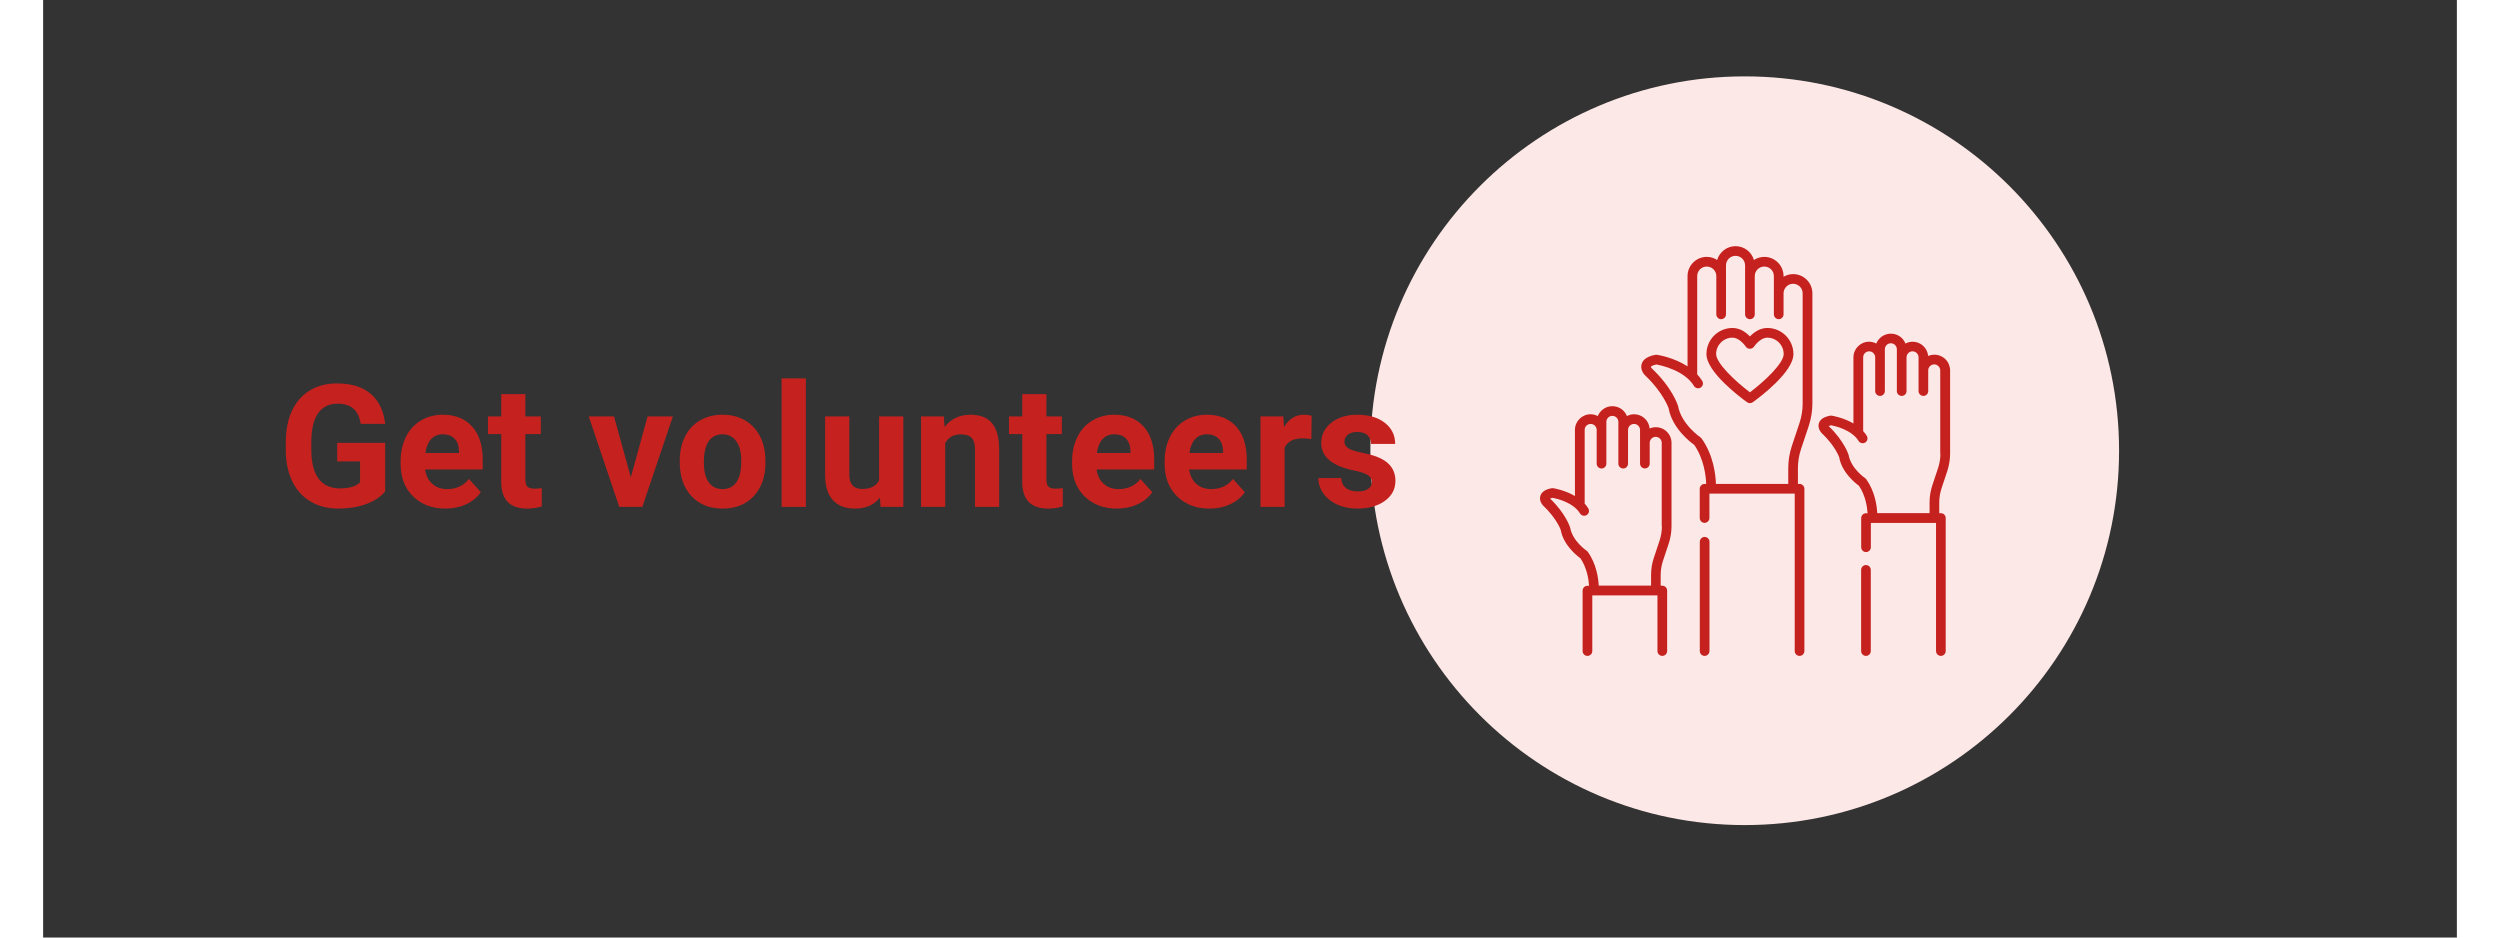 <svg xmlns="http://www.w3.org/2000/svg" xmlns:xlink="http://www.w3.org/1999/xlink" width="800" zoomAndPan="magnify" viewBox="0 0 600 233.04" height="300" preserveAspectRatio="xMidYMid meet" version="1.2"><rect x="0" y="0" width="600" height="233.04" fill="#333333" stroke="none"/><defs><clipPath id="1f31b7e78a"><path d="M 329.918 18.984 L 516.031 18.984 L 516.031 205.094 L 329.918 205.094 Z M 329.918 18.984 "/></clipPath><clipPath id="e1819d30a8"><path d="M 422.977 18.984 C 371.582 18.984 329.918 60.645 329.918 112.039 C 329.918 163.43 371.582 205.094 422.977 205.094 C 474.367 205.094 516.031 163.43 516.031 112.039 C 516.031 60.645 474.367 18.984 422.977 18.984 Z M 422.977 18.984 "/></clipPath><clipPath id="5be863cd4c"><path d="M 397 61 L 440 61 L 440 163.273 L 397 163.273 Z M 397 61 "/></clipPath><clipPath id="68728a8b73"><path d="M 411 133 L 415 133 L 415 163.273 L 411 163.273 Z M 411 133 "/></clipPath><clipPath id="e9154e899f"><path d="M 441 82 L 474.211 82 L 474.211 163.273 L 441 163.273 Z M 441 82 "/></clipPath><clipPath id="089863a997"><path d="M 451 140 L 455 140 L 455 163.273 L 451 163.273 Z M 451 140 "/></clipPath><clipPath id="a82c06e6e5"><path d="M 372 100 L 405 100 L 405 163.273 L 372 163.273 Z M 372 100 "/></clipPath></defs><g id="d3efa9a1b7"><g clip-rule="nonzero" clip-path="url(#1f31b7e78a)"><g clip-rule="nonzero" clip-path="url(#e1819d30a8)"><path style=" stroke:none;fill-rule:nonzero;fill:#fce8e6;fill-opacity:1;" d="M 329.918 18.984 L 516.031 18.984 L 516.031 205.094 L 329.918 205.094 Z M 329.918 18.984 "/></g></g><path style=" stroke:none;fill-rule:nonzero;fill:#c5221f;fill-opacity:1;" d="M 428.602 81.527 C 426.727 81.527 425.25 82.617 424.27 83.629 C 423.293 82.617 421.816 81.527 419.941 81.527 C 416.363 81.527 413.461 84.43 413.461 88.008 C 413.461 92.5 421.879 98.77 423.566 99.988 C 423.773 100.133 424.016 100.215 424.27 100.215 C 424.527 100.215 424.77 100.133 424.977 99.988 C 426.66 98.77 435.082 92.5 435.082 88.008 C 435.082 84.445 432.18 81.527 428.602 81.527 Z M 424.27 97.52 C 420.566 94.727 415.867 90.27 415.867 88.008 C 415.867 85.762 417.695 83.934 419.941 83.934 C 421.238 83.934 422.508 85.105 423.277 86.211 C 423.727 86.852 424.801 86.852 425.25 86.211 C 426.02 85.105 427.301 83.934 428.586 83.934 C 430.832 83.934 432.66 85.762 432.66 88.008 C 432.676 90.27 427.977 94.727 424.27 97.52 Z M 424.27 97.52 "/><g clip-rule="nonzero" clip-path="url(#5be863cd4c)"><path style=" stroke:none;fill-rule:nonzero;fill:#c5221f;fill-opacity:1;" d="M 435 68.133 C 434.137 68.133 433.332 68.391 432.629 68.789 L 432.629 68.629 C 432.629 66 430.477 63.852 427.848 63.852 C 426.887 63.852 426.004 64.141 425.266 64.621 C 424.688 62.648 422.859 61.188 420.695 61.188 C 418.527 61.188 416.715 62.648 416.121 64.621 C 415.367 64.141 414.484 63.852 413.539 63.852 C 410.91 63.852 408.762 66 408.762 68.629 L 408.762 91.07 C 405.359 88.855 401.43 88.23 401.188 88.199 C 401.059 88.184 400.934 88.184 400.805 88.199 C 398.926 88.535 397.773 89.258 397.387 90.363 C 396.891 91.762 397.883 92.965 398.078 93.172 C 402.809 97.648 404.043 101.48 404.059 101.48 C 404.941 106.438 409.418 109.871 410.43 110.59 C 412.867 114.137 413.332 118.324 413.395 120.297 L 412.996 120.297 C 412.336 120.297 411.793 120.84 411.793 121.5 L 411.793 128.766 C 411.793 129.422 412.336 129.969 412.996 129.969 C 413.652 129.969 414.199 129.422 414.199 128.766 L 414.199 122.703 L 435.402 122.703 L 435.402 161.84 C 435.402 162.496 435.949 163.043 436.605 163.043 C 437.262 163.043 437.809 162.496 437.809 161.84 L 437.809 121.5 C 437.809 120.84 437.262 120.297 436.605 120.297 L 436.203 120.297 L 436.203 116.398 C 436.203 114.762 436.461 113.156 436.977 111.617 L 438.898 105.859 C 439.492 104.047 439.797 102.172 439.797 100.324 L 439.797 72.914 C 439.797 71.645 439.285 70.41 438.402 69.543 C 437.504 68.645 436.27 68.133 435 68.133 Z M 437.375 100.324 C 437.375 101.93 437.117 103.535 436.605 105.105 L 434.695 110.848 C 434.102 112.629 433.797 114.488 433.797 116.398 L 433.797 120.297 L 415.816 120.297 C 415.754 118.035 415.223 113.176 412.273 109.02 C 412.191 108.906 412.082 108.797 411.969 108.715 C 411.918 108.684 407.234 105.492 406.402 100.918 C 406.355 100.742 405.039 96.43 399.809 91.504 C 399.762 91.457 399.648 91.23 399.648 91.168 C 399.695 91.086 400.035 90.797 401.027 90.605 C 402.152 90.812 408.008 92.051 410.363 95.945 C 410.699 96.508 411.453 96.699 412.016 96.348 C 412.578 96.012 412.77 95.258 412.418 94.695 C 412.047 94.102 411.633 93.559 411.164 93.059 L 411.164 68.629 C 411.164 67.316 412.223 66.258 413.539 66.258 C 414.855 66.258 415.914 67.316 415.914 68.629 L 415.914 78.141 C 415.914 78.801 416.461 79.344 417.117 79.344 C 417.773 79.344 418.32 78.801 418.32 78.141 L 418.32 65.969 C 418.32 64.652 419.379 63.594 420.695 63.594 C 422.008 63.594 423.066 64.652 423.066 65.969 L 423.066 78.141 C 423.066 78.801 423.613 79.344 424.27 79.344 C 424.93 79.344 425.473 78.801 425.473 78.141 L 425.473 68.629 C 425.473 67.316 426.531 66.258 427.848 66.258 C 429.164 66.258 430.223 67.316 430.223 68.629 L 430.223 72.898 C 430.223 72.898 430.223 72.914 430.223 72.914 L 430.223 78.141 C 430.223 78.301 430.254 78.461 430.316 78.605 C 430.496 79.039 430.926 79.344 431.426 79.344 C 432.082 79.344 432.629 78.801 432.629 78.141 L 432.629 72.898 C 432.645 71.598 433.703 70.539 435 70.539 C 435.629 70.539 436.238 70.797 436.688 71.246 C 437.117 71.68 437.375 72.289 437.375 72.914 Z M 437.375 100.324 "/></g><g clip-rule="nonzero" clip-path="url(#68728a8b73)"><path style=" stroke:none;fill-rule:nonzero;fill:#c5221f;fill-opacity:1;" d="M 413.012 133.465 C 412.352 133.465 411.809 134.012 411.809 134.668 L 411.809 161.84 C 411.809 162.496 412.352 163.043 413.012 163.043 C 413.668 163.043 414.215 162.496 414.215 161.84 L 414.215 134.668 C 414.215 134.012 413.668 133.465 413.012 133.465 Z M 413.012 133.465 "/></g><g clip-rule="nonzero" clip-path="url(#e9154e899f)"><path style=" stroke:none;fill-rule:nonzero;fill:#c5221f;fill-opacity:1;" d="M 472.891 89.32 C 472.168 88.586 471.156 88.168 470.113 88.168 C 469.57 88.168 469.055 88.281 468.574 88.488 C 468.398 86.5 466.73 84.941 464.707 84.941 C 464.066 84.941 463.457 85.121 462.93 85.391 C 462.352 83.949 460.953 82.938 459.305 82.938 C 457.668 82.938 456.254 83.965 455.676 85.391 C 455.148 85.121 454.539 84.941 453.898 84.941 C 451.746 84.941 450 86.691 450 88.84 L 450 105.266 C 447.48 103.789 444.785 103.355 444.625 103.324 C 444.496 103.309 444.371 103.309 444.242 103.324 C 442.699 103.598 441.754 104.207 441.434 105.152 C 441.113 106.066 441.516 107 442.043 107.594 C 445.539 110.879 446.469 113.703 446.469 113.703 C 447.145 117.488 450.496 120.121 451.363 120.746 C 453.016 123.184 453.418 126.039 453.512 127.578 L 453.129 127.578 C 452.469 127.578 451.926 128.125 451.926 128.781 L 451.926 136.031 C 451.926 136.688 452.469 137.234 453.129 137.234 C 453.785 137.234 454.332 136.688 454.332 136.031 L 454.332 129.984 L 470.531 129.984 L 470.531 161.84 C 470.531 162.496 471.078 163.043 471.734 163.043 C 472.391 163.043 472.938 162.496 472.938 161.84 L 472.938 128.766 C 472.938 128.109 472.391 127.562 471.734 127.562 L 471.332 127.562 L 471.332 124.914 C 471.332 123.711 471.527 122.527 471.895 121.402 L 473.34 117.055 C 473.789 115.645 474.027 114.215 474.027 112.789 L 474.027 92.066 C 474.027 91.023 473.609 90.012 472.891 89.32 Z M 471.621 112.773 C 471.621 113.945 471.43 115.133 471.059 116.285 L 469.617 120.617 C 469.152 121.996 468.926 123.422 468.926 124.898 L 468.926 127.547 L 455.918 127.547 C 455.82 125.703 455.355 122.188 453.207 119.156 C 453.129 119.043 453.016 118.934 452.902 118.852 C 452.871 118.836 449.422 116.496 448.812 113.125 C 448.766 112.98 447.785 109.727 443.84 105.906 C 443.969 105.844 444.16 105.781 444.465 105.715 C 445.41 105.891 449.582 106.84 451.266 109.598 C 451.602 110.16 452.355 110.352 452.918 110 C 453.48 109.66 453.672 108.906 453.32 108.348 C 453.062 107.914 452.742 107.527 452.422 107.16 L 452.422 88.824 C 452.422 87.992 453.094 87.332 453.914 87.332 C 454.73 87.332 455.406 88.008 455.406 88.824 L 455.406 97.215 C 455.406 97.871 455.949 98.418 456.609 98.418 C 457.266 98.418 457.812 97.871 457.812 97.215 L 457.812 86.82 C 457.812 85.984 458.484 85.328 459.305 85.328 C 460.121 85.328 460.793 86 460.793 86.82 L 460.793 97.215 C 460.793 97.871 461.34 98.418 461.996 98.418 C 462.656 98.418 463.199 97.871 463.199 97.215 L 463.199 88.824 C 463.199 87.992 463.875 87.332 464.691 87.332 C 465.512 87.332 466.184 88.008 466.184 88.824 L 466.184 92.051 C 466.184 92.051 466.184 92.066 466.184 92.066 L 466.184 97.215 C 466.184 97.375 466.215 97.535 466.281 97.68 C 466.457 98.113 466.891 98.418 467.387 98.418 C 468.043 98.418 468.59 97.871 468.59 97.215 L 468.59 92.066 C 468.59 91.246 469.266 90.574 470.082 90.574 C 470.484 90.574 470.852 90.734 471.141 91.023 C 471.414 91.297 471.574 91.68 471.574 92.066 L 471.574 112.773 Z M 471.621 112.773 "/></g><g clip-rule="nonzero" clip-path="url(#089863a997)"><path style=" stroke:none;fill-rule:nonzero;fill:#c5221f;fill-opacity:1;" d="M 453.109 140.457 C 452.453 140.457 451.91 141.004 451.91 141.66 L 451.91 161.84 C 451.91 162.496 452.453 163.043 453.109 163.043 C 453.77 163.043 454.312 162.496 454.312 161.84 L 454.312 141.66 C 454.312 141.004 453.785 140.457 453.109 140.457 Z M 453.109 140.457 "/></g><g clip-rule="nonzero" clip-path="url(#a82c06e6e5)"><path style=" stroke:none;fill-rule:nonzero;fill:#c5221f;fill-opacity:1;" d="M 400.883 106.195 C 400.34 106.195 399.824 106.309 399.344 106.516 C 399.168 104.527 397.5 102.973 395.477 102.973 C 394.836 102.973 394.227 103.148 393.699 103.422 C 393.121 101.977 391.727 100.969 390.074 100.969 C 388.422 100.969 387.023 101.992 386.449 103.422 C 385.918 103.148 385.309 102.973 384.668 102.973 C 382.52 102.973 380.77 104.723 380.77 106.871 L 380.77 123.297 C 378.25 121.82 375.555 121.387 375.395 121.355 C 375.27 121.34 375.141 121.34 375.012 121.355 C 373.473 121.629 372.539 122.238 372.203 123.184 C 371.883 124.098 372.285 125.027 372.812 125.621 C 376.293 128.91 377.242 131.734 377.242 131.734 C 377.914 135.52 381.266 138.148 382.133 138.773 C 383.785 141.211 384.188 144.066 384.281 145.609 L 383.883 145.609 C 383.223 145.609 382.68 146.152 382.68 146.812 L 382.68 161.84 C 382.68 162.496 383.223 163.043 383.883 163.043 C 384.539 163.043 385.086 162.496 385.086 161.84 L 385.086 147.996 L 401.285 147.996 L 401.285 161.84 C 401.285 162.496 401.832 163.043 402.488 163.043 C 403.145 163.043 403.691 162.496 403.691 161.84 L 403.691 146.793 C 403.691 146.137 403.145 145.59 402.488 145.59 L 402.086 145.59 L 402.086 142.945 C 402.086 141.742 402.281 140.555 402.648 139.434 L 404.094 135.086 C 404.543 133.672 404.781 132.246 404.781 130.82 L 404.781 110.094 C 404.781 109.051 404.363 108.043 403.645 107.352 C 402.938 106.613 401.926 106.195 400.883 106.195 Z M 402.391 130.801 C 402.391 131.973 402.199 133.16 401.832 134.316 L 400.387 138.645 C 399.922 140.027 399.695 141.453 399.695 142.93 L 399.695 145.574 L 386.688 145.574 C 386.594 143.73 386.129 140.219 383.977 137.188 C 383.898 137.074 383.785 136.961 383.656 136.883 C 383.625 136.867 380.191 134.539 379.582 131.156 C 379.535 131.012 378.555 127.754 374.609 123.938 C 374.738 123.871 374.93 123.809 375.234 123.746 C 376.184 123.922 380.352 124.867 382.035 127.625 C 382.375 128.188 383.129 128.379 383.688 128.027 C 384.25 127.691 384.441 126.938 384.09 126.375 C 383.832 125.941 383.512 125.543 383.191 125.188 L 383.191 106.871 C 383.191 106.035 383.867 105.379 384.684 105.379 C 385.5 105.379 386.176 106.051 386.176 106.871 L 386.176 115.258 C 386.176 115.918 386.719 116.461 387.379 116.461 C 388.035 116.461 388.582 115.918 388.582 115.258 L 388.582 104.863 C 388.582 104.031 389.254 103.375 390.074 103.375 C 390.891 103.375 391.566 104.047 391.566 104.863 L 391.566 115.258 C 391.566 115.918 392.109 116.461 392.77 116.461 C 393.426 116.461 393.969 115.918 393.969 115.258 L 393.969 106.871 C 393.969 106.035 394.645 105.379 395.461 105.379 C 396.281 105.379 396.953 106.051 396.953 106.871 L 396.953 115.242 C 396.953 115.402 396.984 115.562 397.051 115.707 C 397.227 116.141 397.66 116.445 398.156 116.445 C 398.816 116.445 399.359 115.902 399.359 115.242 L 399.359 110.078 C 399.359 109.262 400.035 108.586 400.852 108.586 C 401.254 108.586 401.621 108.746 401.91 109.035 C 402.184 109.309 402.344 109.691 402.344 110.078 L 402.344 130.801 Z M 402.391 130.801 "/></g><g style="fill:#c5221f;fill-opacity:1;"><g transform="translate(58.366, 125.999)"><path style="stroke:none" d="M 26.656 -3.828 C 25.531 -2.484 23.941 -1.438 21.891 -0.688 C 19.836 0.051 17.566 0.422 15.078 0.422 C 12.453 0.422 10.148 -0.148 8.172 -1.297 C 6.203 -2.441 4.68 -4.102 3.609 -6.281 C 2.535 -8.457 1.984 -11.016 1.953 -13.953 L 1.953 -16.016 C 1.953 -19.035 2.461 -21.648 3.484 -23.859 C 4.504 -26.066 5.973 -27.754 7.891 -28.922 C 9.805 -30.098 12.055 -30.688 14.641 -30.688 C 18.223 -30.688 21.023 -29.828 23.047 -28.109 C 25.078 -26.398 26.281 -23.91 26.656 -20.641 L 20.578 -20.641 C 20.305 -22.379 19.691 -23.648 18.734 -24.453 C 17.785 -25.254 16.484 -25.656 14.828 -25.656 C 12.703 -25.656 11.082 -24.859 9.969 -23.266 C 8.863 -21.672 8.305 -19.301 8.297 -16.156 L 8.297 -14.219 C 8.297 -11.039 8.895 -8.641 10.094 -7.016 C 11.301 -5.398 13.07 -4.594 15.406 -4.594 C 17.75 -4.594 19.422 -5.094 20.422 -6.094 L 20.422 -11.312 L 14.734 -11.312 L 14.734 -15.906 L 26.656 -15.906 Z M 26.656 -3.828 "/></g></g><g style="fill:#c5221f;fill-opacity:1;"><g transform="translate(87.362, 125.999)"><path style="stroke:none" d="M 12.656 0.422 C 9.363 0.422 6.68 -0.586 4.609 -2.609 C 2.535 -4.641 1.5 -7.336 1.5 -10.703 L 1.5 -11.281 C 1.5 -13.539 1.93 -15.562 2.797 -17.344 C 3.672 -19.125 4.91 -20.492 6.516 -21.453 C 8.117 -22.422 9.945 -22.906 12 -22.906 C 15.07 -22.906 17.488 -21.938 19.25 -20 C 21.02 -18.062 21.906 -15.312 21.906 -11.75 L 21.906 -9.297 L 7.594 -9.297 C 7.781 -7.828 8.363 -6.645 9.344 -5.75 C 10.32 -4.863 11.562 -4.422 13.062 -4.422 C 15.375 -4.422 17.18 -5.258 18.484 -6.938 L 21.438 -3.641 C 20.531 -2.359 19.305 -1.359 17.766 -0.641 C 16.234 0.066 14.531 0.422 12.656 0.422 Z M 11.969 -18.047 C 10.781 -18.047 9.816 -17.645 9.078 -16.844 C 8.336 -16.039 7.863 -14.891 7.656 -13.391 L 16.016 -13.391 L 16.016 -13.859 C 15.984 -15.191 15.617 -16.223 14.922 -16.953 C 14.234 -17.68 13.25 -18.047 11.969 -18.047 Z M 11.969 -18.047 "/></g></g><g style="fill:#c5221f;fill-opacity:1;"><g transform="translate(110.372, 125.999)"><path style="stroke:none" d="M 9.5 -28.031 L 9.5 -22.5 L 13.344 -22.5 L 13.344 -18.094 L 9.5 -18.094 L 9.5 -6.859 C 9.5 -6.023 9.656 -5.426 9.969 -5.062 C 10.289 -4.707 10.906 -4.531 11.812 -4.531 C 12.477 -4.531 13.066 -4.578 13.578 -4.672 L 13.578 -0.125 C 12.398 0.238 11.188 0.422 9.938 0.422 C 5.727 0.422 3.582 -1.707 3.5 -5.969 L 3.5 -18.094 L 0.203 -18.094 L 0.203 -22.5 L 3.5 -22.5 L 3.5 -28.031 Z M 9.5 -28.031 "/></g></g><g style="fill:#c5221f;fill-opacity:1;"><g transform="translate(135.357, 125.999)"><path style="stroke:none" d="M 10.734 -7.344 L 14.906 -22.5 L 21.188 -22.5 L 13.594 0 L 7.859 0 L 0.266 -22.5 L 6.547 -22.5 Z M 10.734 -7.344 "/></g></g><g style="fill:#c5221f;fill-opacity:1;"><g transform="translate(156.871, 125.999)"><path style="stroke:none" d="M 1.375 -11.453 C 1.375 -13.68 1.801 -15.672 2.656 -17.422 C 3.52 -19.172 4.758 -20.52 6.375 -21.469 C 7.988 -22.426 9.863 -22.906 12 -22.906 C 15.031 -22.906 17.504 -21.977 19.422 -20.125 C 21.348 -18.27 22.422 -15.75 22.641 -12.562 L 22.688 -11.016 C 22.688 -7.566 21.723 -4.797 19.797 -2.703 C 17.867 -0.617 15.281 0.422 12.031 0.422 C 8.789 0.422 6.203 -0.617 4.266 -2.703 C 2.336 -4.785 1.375 -7.613 1.375 -11.188 Z M 7.375 -11.016 C 7.375 -8.879 7.773 -7.242 8.578 -6.109 C 9.391 -4.984 10.539 -4.422 12.031 -4.422 C 13.488 -4.422 14.625 -4.977 15.438 -6.094 C 16.258 -7.219 16.672 -9.004 16.672 -11.453 C 16.672 -13.547 16.258 -15.164 15.438 -16.312 C 14.625 -17.469 13.477 -18.047 12 -18.047 C 10.531 -18.047 9.391 -17.473 8.578 -16.328 C 7.773 -15.18 7.375 -13.41 7.375 -11.016 Z M 7.375 -11.016 "/></g></g><g style="fill:#c5221f;fill-opacity:1;"><g transform="translate(180.941, 125.999)"><path style="stroke:none" d="M 8.656 0 L 2.625 0 L 2.625 -31.938 L 8.656 -31.938 Z M 8.656 0 "/></g></g><g style="fill:#c5221f;fill-opacity:1;"><g transform="translate(192.228, 125.999)"><path style="stroke:none" d="M 15.781 -2.281 C 14.301 -0.477 12.25 0.422 9.625 0.422 C 7.219 0.422 5.379 -0.27 4.109 -1.656 C 2.836 -3.051 2.188 -5.082 2.156 -7.75 L 2.156 -22.5 L 8.172 -22.5 L 8.172 -7.969 C 8.172 -5.625 9.238 -4.453 11.375 -4.453 C 13.406 -4.453 14.805 -5.156 15.578 -6.562 L 15.578 -22.5 L 21.594 -22.5 L 21.594 0 L 15.953 0 Z M 15.781 -2.281 "/></g></g><g style="fill:#c5221f;fill-opacity:1;"><g transform="translate(216.048, 125.999)"><path style="stroke:none" d="M 7.844 -22.5 L 8.031 -19.891 C 9.633 -21.898 11.785 -22.906 14.484 -22.906 C 16.867 -22.906 18.645 -22.207 19.812 -20.812 C 20.977 -19.414 21.57 -17.32 21.594 -14.531 L 21.594 0 L 15.594 0 L 15.594 -14.391 C 15.594 -15.66 15.312 -16.582 14.75 -17.156 C 14.195 -17.738 13.281 -18.031 12 -18.031 C 10.301 -18.031 9.031 -17.305 8.188 -15.859 L 8.188 0 L 2.188 0 L 2.188 -22.5 Z M 7.844 -22.5 "/></g></g><g style="fill:#c5221f;fill-opacity:1;"><g transform="translate(239.89, 125.999)"><path style="stroke:none" d="M 9.5 -28.031 L 9.5 -22.5 L 13.344 -22.5 L 13.344 -18.094 L 9.5 -18.094 L 9.5 -6.859 C 9.5 -6.023 9.656 -5.426 9.969 -5.062 C 10.289 -4.707 10.906 -4.531 11.812 -4.531 C 12.477 -4.531 13.066 -4.578 13.578 -4.672 L 13.578 -0.125 C 12.398 0.238 11.188 0.422 9.938 0.422 C 5.727 0.422 3.582 -1.707 3.5 -5.969 L 3.5 -18.094 L 0.203 -18.094 L 0.203 -22.5 L 3.5 -22.5 L 3.5 -28.031 Z M 9.5 -28.031 "/></g></g><g style="fill:#c5221f;fill-opacity:1;"><g transform="translate(254.274, 125.999)"><path style="stroke:none" d="M 12.656 0.422 C 9.363 0.422 6.68 -0.586 4.609 -2.609 C 2.535 -4.641 1.5 -7.336 1.5 -10.703 L 1.5 -11.281 C 1.5 -13.539 1.93 -15.562 2.797 -17.344 C 3.672 -19.125 4.91 -20.492 6.516 -21.453 C 8.117 -22.422 9.945 -22.906 12 -22.906 C 15.07 -22.906 17.488 -21.938 19.25 -20 C 21.02 -18.062 21.906 -15.312 21.906 -11.75 L 21.906 -9.297 L 7.594 -9.297 C 7.781 -7.828 8.363 -6.645 9.344 -5.75 C 10.32 -4.863 11.562 -4.422 13.062 -4.422 C 15.375 -4.422 17.18 -5.258 18.484 -6.938 L 21.438 -3.641 C 20.531 -2.359 19.305 -1.359 17.766 -0.641 C 16.234 0.066 14.531 0.422 12.656 0.422 Z M 11.969 -18.047 C 10.781 -18.047 9.816 -17.645 9.078 -16.844 C 8.336 -16.039 7.863 -14.891 7.656 -13.391 L 16.016 -13.391 L 16.016 -13.859 C 15.984 -15.191 15.617 -16.223 14.922 -16.953 C 14.234 -17.68 13.25 -18.047 11.969 -18.047 Z M 11.969 -18.047 "/></g></g><g style="fill:#c5221f;fill-opacity:1;"><g transform="translate(277.284, 125.999)"><path style="stroke:none" d="M 12.656 0.422 C 9.363 0.422 6.68 -0.586 4.609 -2.609 C 2.535 -4.641 1.5 -7.336 1.5 -10.703 L 1.5 -11.281 C 1.5 -13.539 1.93 -15.562 2.797 -17.344 C 3.672 -19.125 4.91 -20.492 6.516 -21.453 C 8.117 -22.422 9.945 -22.906 12 -22.906 C 15.07 -22.906 17.488 -21.938 19.25 -20 C 21.02 -18.062 21.906 -15.312 21.906 -11.75 L 21.906 -9.297 L 7.594 -9.297 C 7.781 -7.828 8.363 -6.645 9.344 -5.75 C 10.32 -4.863 11.562 -4.422 13.062 -4.422 C 15.375 -4.422 17.18 -5.258 18.484 -6.938 L 21.438 -3.641 C 20.531 -2.359 19.305 -1.359 17.766 -0.641 C 16.234 0.066 14.531 0.422 12.656 0.422 Z M 11.969 -18.047 C 10.781 -18.047 9.816 -17.645 9.078 -16.844 C 8.336 -16.039 7.863 -14.891 7.656 -13.391 L 16.016 -13.391 L 16.016 -13.859 C 15.984 -15.191 15.617 -16.223 14.922 -16.953 C 14.234 -17.68 13.25 -18.047 11.969 -18.047 Z M 11.969 -18.047 "/></g></g><g style="fill:#c5221f;fill-opacity:1;"><g transform="translate(300.294, 125.999)"><path style="stroke:none" d="M 14.953 -16.859 C 14.129 -16.973 13.406 -17.031 12.781 -17.031 C 10.508 -17.031 9.02 -16.258 8.312 -14.719 L 8.312 0 L 2.312 0 L 2.312 -22.5 L 7.984 -22.5 L 8.156 -19.812 C 9.352 -21.875 11.02 -22.906 13.156 -22.906 C 13.82 -22.906 14.445 -22.816 15.031 -22.641 Z M 14.953 -16.859 "/></g></g><g style="fill:#c5221f;fill-opacity:1;"><g transform="translate(315.821, 125.999)"><path style="stroke:none" d="M 14.484 -6.219 C 14.484 -6.945 14.117 -7.523 13.391 -7.953 C 12.672 -8.379 11.504 -8.754 9.891 -9.078 C 4.547 -10.203 1.875 -12.477 1.875 -15.906 C 1.875 -17.895 2.703 -19.555 4.359 -20.891 C 6.016 -22.234 8.18 -22.906 10.859 -22.906 C 13.711 -22.906 15.992 -22.234 17.703 -20.891 C 19.41 -19.547 20.266 -17.801 20.266 -15.656 L 14.266 -15.656 C 14.266 -16.508 13.984 -17.219 13.422 -17.781 C 12.867 -18.344 12.004 -18.625 10.828 -18.625 C 9.816 -18.625 9.035 -18.395 8.484 -17.938 C 7.93 -17.477 7.656 -16.898 7.656 -16.203 C 7.656 -15.535 7.969 -14.992 8.594 -14.578 C 9.227 -14.172 10.289 -13.816 11.781 -13.516 C 13.281 -13.223 14.547 -12.891 15.578 -12.516 C 18.742 -11.348 20.328 -9.332 20.328 -6.469 C 20.328 -4.414 19.445 -2.754 17.688 -1.484 C 15.926 -0.211 13.656 0.422 10.875 0.422 C 8.988 0.422 7.312 0.086 5.844 -0.578 C 4.383 -1.254 3.238 -2.176 2.406 -3.344 C 1.582 -4.52 1.172 -5.789 1.172 -7.156 L 6.859 -7.156 C 6.91 -6.082 7.301 -5.258 8.031 -4.688 C 8.77 -4.125 9.758 -3.844 11 -3.844 C 12.145 -3.844 13.008 -4.062 13.594 -4.5 C 14.188 -4.938 14.484 -5.508 14.484 -6.219 Z M 14.484 -6.219 "/></g></g></g></svg>